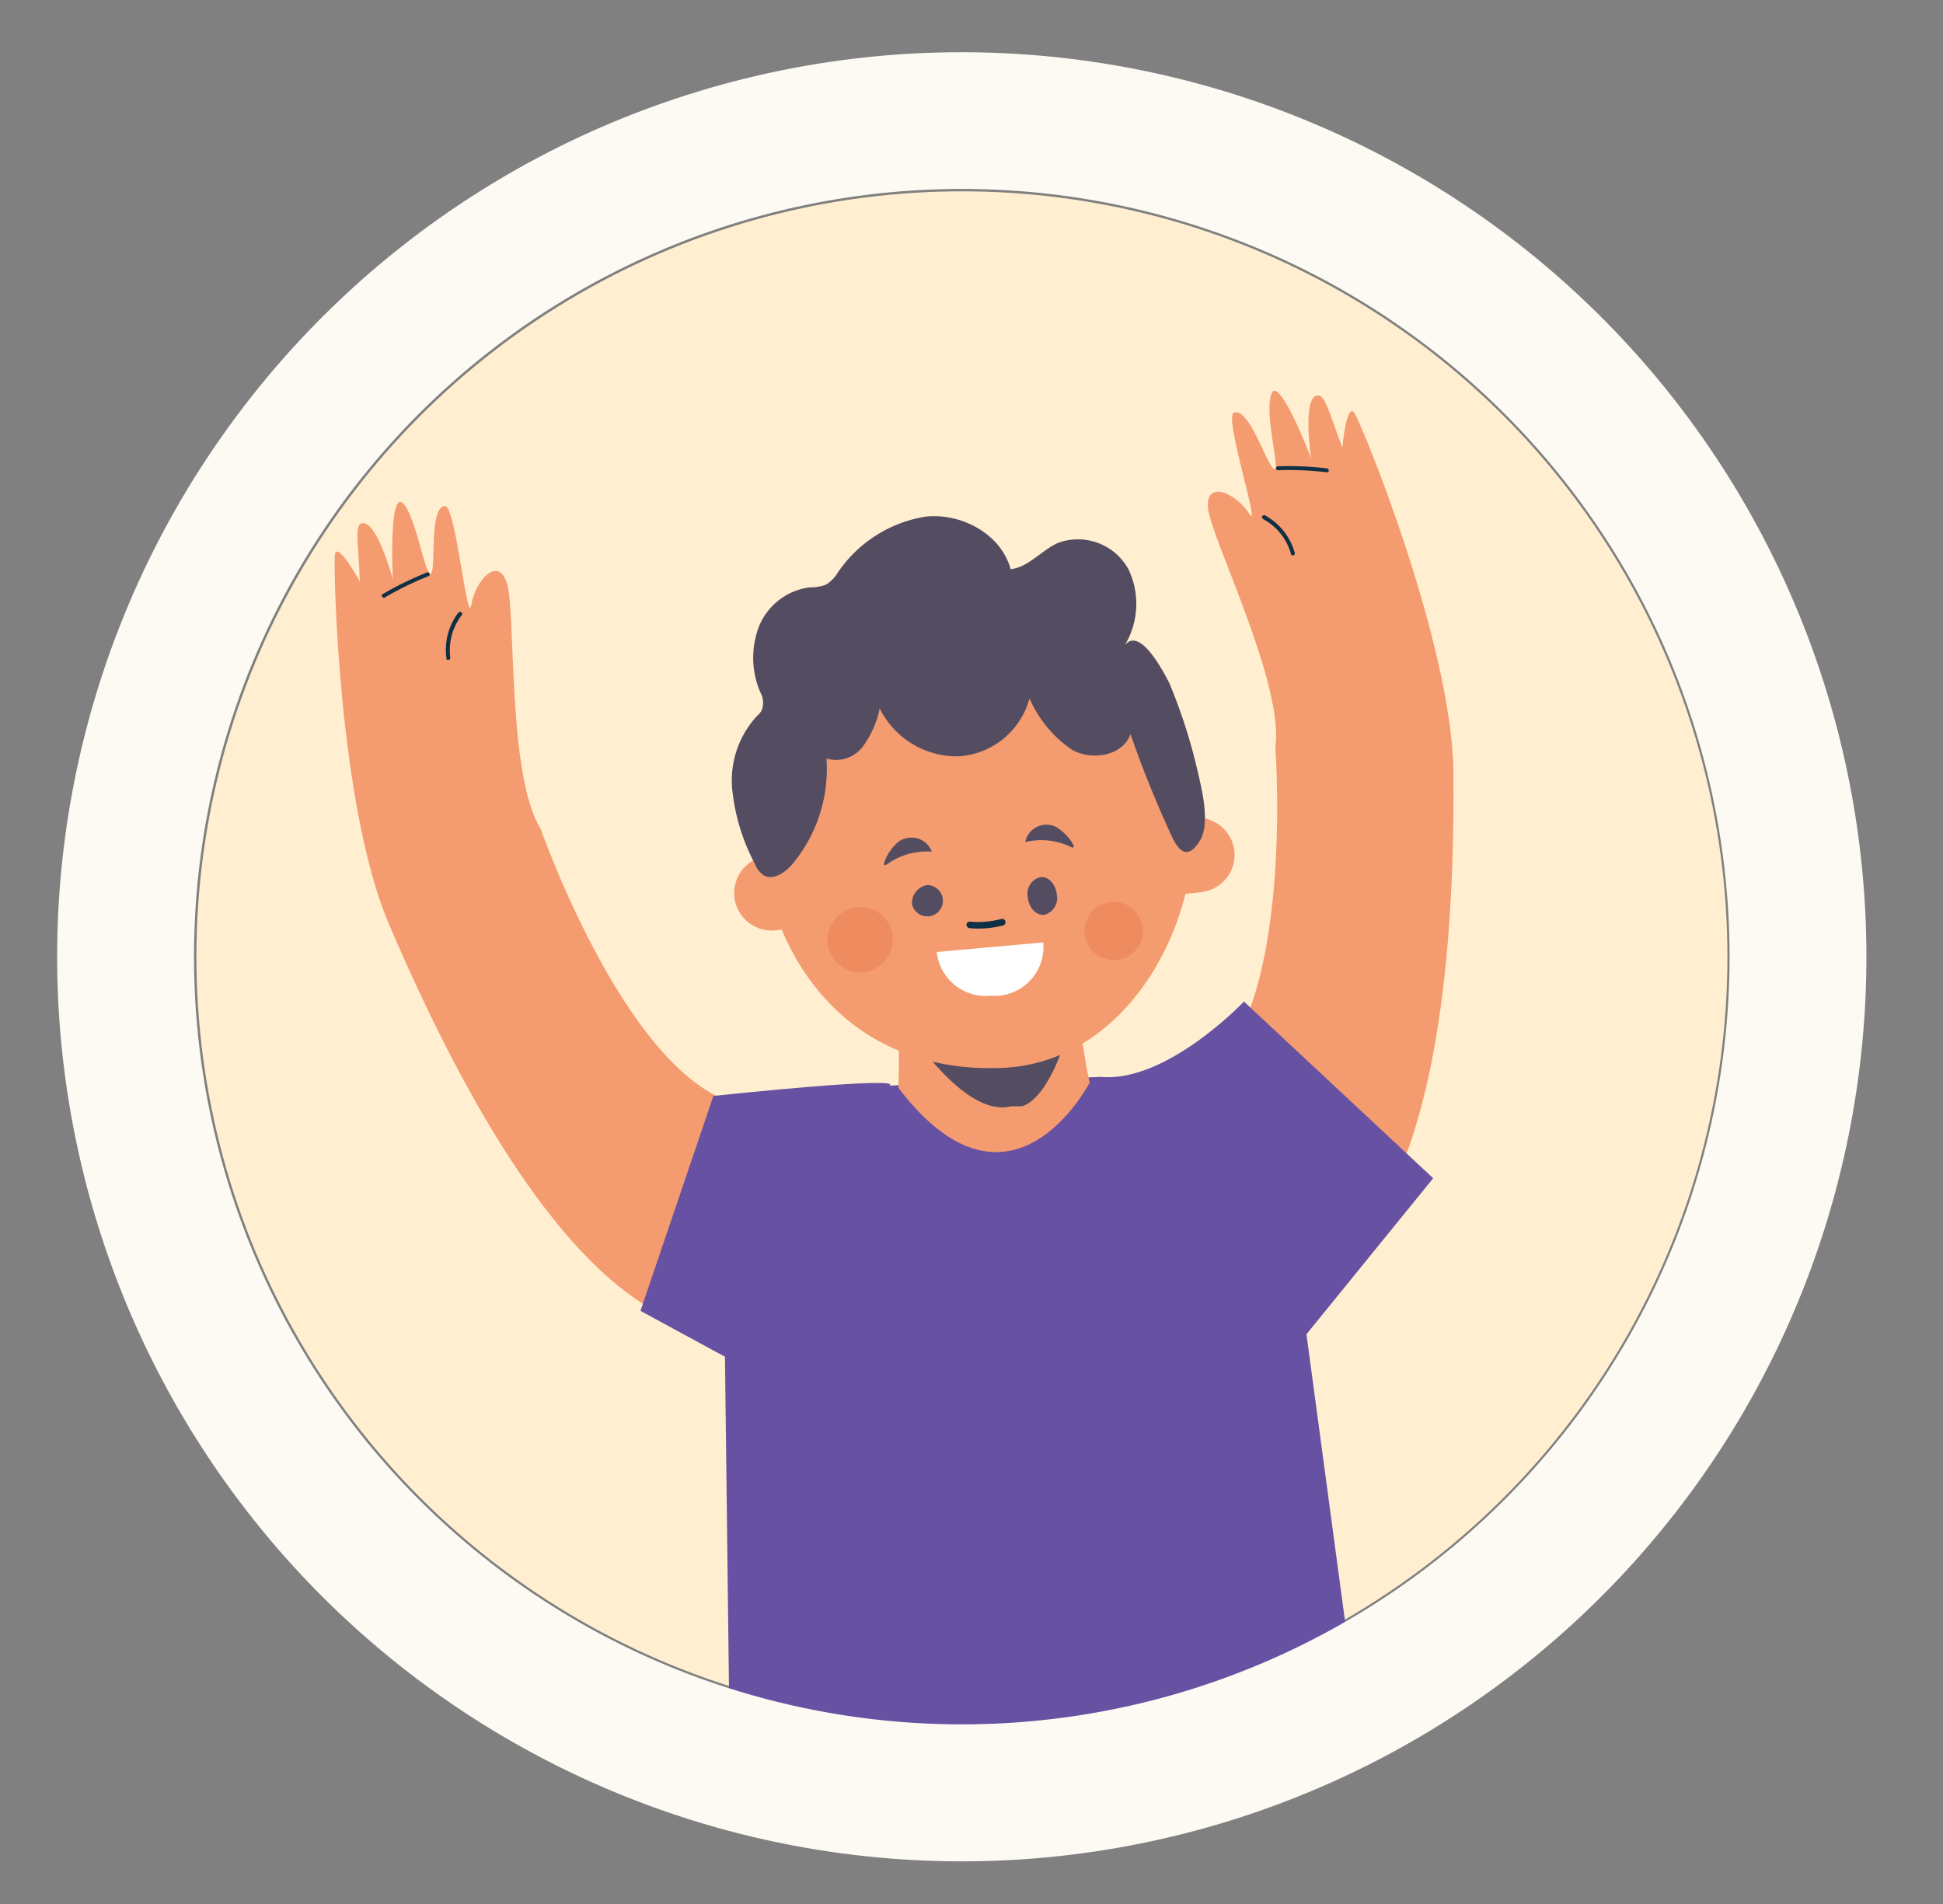 <?xml version="1.0" encoding="UTF-8"?> <svg xmlns="http://www.w3.org/2000/svg" id="Слой_1" data-name="Слой 1" viewBox="0 0 138 135.25"><rect x="0" y="0" width="138" height="135.25" fill="#808080" stroke="none"/><defs><style>.cls-1{fill:#ffefd0;}.cls-2{fill:#f49b6f;}.cls-3{fill:#103045;}.cls-4{fill:#6751a2;}.cls-5{fill:#544c61;}.cls-6{fill:#fff;}.cls-7{fill:#ee8c5f;}.cls-8{fill:#fdfaf3;}</style></defs><title>Монтажная область 1</title><circle class="cls-1" cx="68.32" cy="67.96" r="54.37"></circle><g id="Слой_1-2" data-name="Слой 1"><path class="cls-2" d="M103.23,54.92c-.07-9.05-6.41-24.54-7-25.53s-.89,2.41-.89,2.41c-1-2.66-1.27-4-1.92-3.67-.9.51-.29,4.48-.29,4.48-.14-.49-2.29-5.88-2.81-4.68-.59,1.36.67,5.58.17,5.38s-1.75-4.4-2.86-4c-.73.26,2,8.61,1.09,7.17s-3.13-2.45-2.92-.36,5.42,12.47,4.78,16.93c0,0,1.49,19.62-5.54,23.87s3.44,16.3,5.41,15.18S103.51,90.73,103.23,54.92Z"></path><path class="cls-3" d="M89.69,36.86a4,4,0,0,1,2,2.49.14.14,0,0,0,.27-.08,4.36,4.36,0,0,0-2.11-2.66c-.16-.09-.31.16-.14.25Z"></path><path class="cls-3" d="M94.24,33.27a22.34,22.34,0,0,0-3.47-.15c-.18,0-.18.29,0,.28a22.34,22.34,0,0,1,3.47.15c.18,0,.17-.26,0-.28Z"></path><path class="cls-2" d="M27.62,65.63c-3.55-8.32-3.94-25-3.84-26.18s1.78,1.85,1.78,1.85c-.11-2.86-.45-4.21.29-4.14,1,.11,2.06,4,2.06,4-.06-.51-.25-6.31.7-5.42s1.62,5.39,2,5-.16-4.73,1-4.8c.77,0,1.58,8.71,1.87,7s1.89-3.5,2.53-1.5,0,13.6,2.39,17.43c0,0,6.49,18.57,14.63,19.66s3.37,16.32,1.11,16.08S41.7,98.56,27.62,65.63Z"></path><path class="cls-3" d="M32.59,43.47a4.37,4.37,0,0,0-.88,3.31c0,.18.3.1.27-.08a4.09,4.09,0,0,1,.81-3c.12-.13-.08-.33-.2-.19Z"></path><path class="cls-3" d="M27.33,42.44a22.07,22.07,0,0,1,3.09-1.51c.17-.07.09-.34-.08-.27a23.06,23.06,0,0,0-3.16,1.54c-.15.08,0,.33.15.24Z"></path><path class="cls-4" d="M63.15,77.11s1.91-.75-12.48.73L45.49,93.11l6,3.26.32,26.39,44.65-.69-3.67-27.3,9-11.08L88.35,71.14s-5.47,5.78-10.17,5.35Z"></path><path class="cls-2" d="M76.69,72.29a38.54,38.54,0,0,0,.7,4.61s-5.59,10.85-13.58.37c0,0,.18-4.76-.31-5.4Z"></path><path class="cls-5" d="M63,70.93c2.62,4.15,6,8.35,8.83,7.65h.76c2-.65,3.62-5.36,4.12-9.47"></path><path class="cls-2" d="M55.26,66.06,60,65.31l-.85-5.25-4.75.75a2.66,2.66,0,0,0-2.23,3h0A2.68,2.68,0,0,0,55.26,66.06Z"></path><path class="cls-2" d="M84.71,58.09l-4.79.52.58,5.28,4.79-.52a2.67,2.67,0,0,0,2.38-2.93h0A2.68,2.68,0,0,0,84.71,58.09Z"></path><path class="cls-2" d="M67.82,42.2h0c-8.93.56-14.34,8.08-13.79,16.67l0,.66c.55,8.59,6.31,16.79,17.17,16.32,8.68-.37,14.12-9.87,13.57-18.46l0-.66A15.71,15.71,0,0,0,67.82,42.2Z"></path><path class="cls-6" d="M70.36,70.73l.55,0a3.49,3.49,0,0,0,3.19-3.79h0l-7.57.68h0A3.51,3.51,0,0,0,70.36,70.73Z"></path><path class="cls-5" d="M73,63.73c.07.74.58,1.3,1.15,1.25a1.22,1.22,0,0,0,.91-1.43c-.07-.74-.58-1.3-1.15-1.25A1.21,1.21,0,0,0,73,63.73Z"></path><path class="cls-5" d="M64.79,64.29a1.11,1.11,0,1,0,1.06-1.42A1.27,1.27,0,0,0,64.79,64.29Z"></path><path class="cls-5" d="M63,61.39c-.63.45.31-1.54,1.18-1.79a1.54,1.54,0,0,1,2,.89A4.86,4.86,0,0,0,63,61.39Z"></path><path class="cls-5" d="M76.06,60.16c.7.34-.57-1.46-1.47-1.56a1.53,1.53,0,0,0-1.77,1.21A4.83,4.83,0,0,1,76.06,60.16Z"></path><path class="cls-7" d="M63.41,66.73a2.32,2.32,0,1,1-2.33-2.3A2.31,2.31,0,0,1,63.41,66.73Z"></path><path class="cls-7" d="M81.17,66.06a2.07,2.07,0,1,1-2.08-2A2.07,2.07,0,0,1,81.17,66.06Z"></path><path class="cls-3" d="M68.89,65.93a7,7,0,0,0,2.37-.2.24.24,0,0,0-.13-.46,6.31,6.31,0,0,1-2.25.19.24.24,0,0,0-.24.24.26.26,0,0,0,.25.23Z"></path><path class="cls-5" d="M79.78,46c1.09-1.85,3,2,3.27,2.52a38.46,38.46,0,0,1,2,6.21c.29,1.27.94,3.75.16,5s-1.41.92-2-.36c-1.09-2.36-2.07-4.78-2.92-7.23-.53,1.53-2.69,1.91-4.11,1.14a8.45,8.45,0,0,1-3.06-3.68,5.58,5.58,0,0,1-5,4.12,6.12,6.12,0,0,1-5.64-3.4A6.89,6.89,0,0,1,61.3,53a2.39,2.39,0,0,1-2.6.88,10.58,10.58,0,0,1-2.39,7.46c-.52.63-1.4,1.24-2.1.81a1.8,1.8,0,0,1-.61-.82A14.32,14.32,0,0,1,52,56a6.74,6.74,0,0,1,1.77-5.15,1.41,1.41,0,0,0,.33-.4A1.53,1.53,0,0,0,54,49.17a6.21,6.21,0,0,1-.1-4.66,4.51,4.51,0,0,1,3.6-2.79,3.21,3.21,0,0,0,1.16-.19,2.56,2.56,0,0,0,.83-.84,9.3,9.3,0,0,1,6.29-4c2.55-.25,5.33,1.26,6,3.74,1.29-.15,2.18-1.34,3.37-1.87a4.09,4.09,0,0,1,5,1.88A5.69,5.69,0,0,1,79.78,46Z"></path></g><path class="cls-8" d="M68.32,3.71A64.25,64.25,0,1,0,132.56,68,64.26,64.26,0,0,0,68.32,3.71Zm0,118.77A54.53,54.53,0,1,1,122.84,68,54.52,54.52,0,0,1,68.32,122.48Z"></path></svg> 